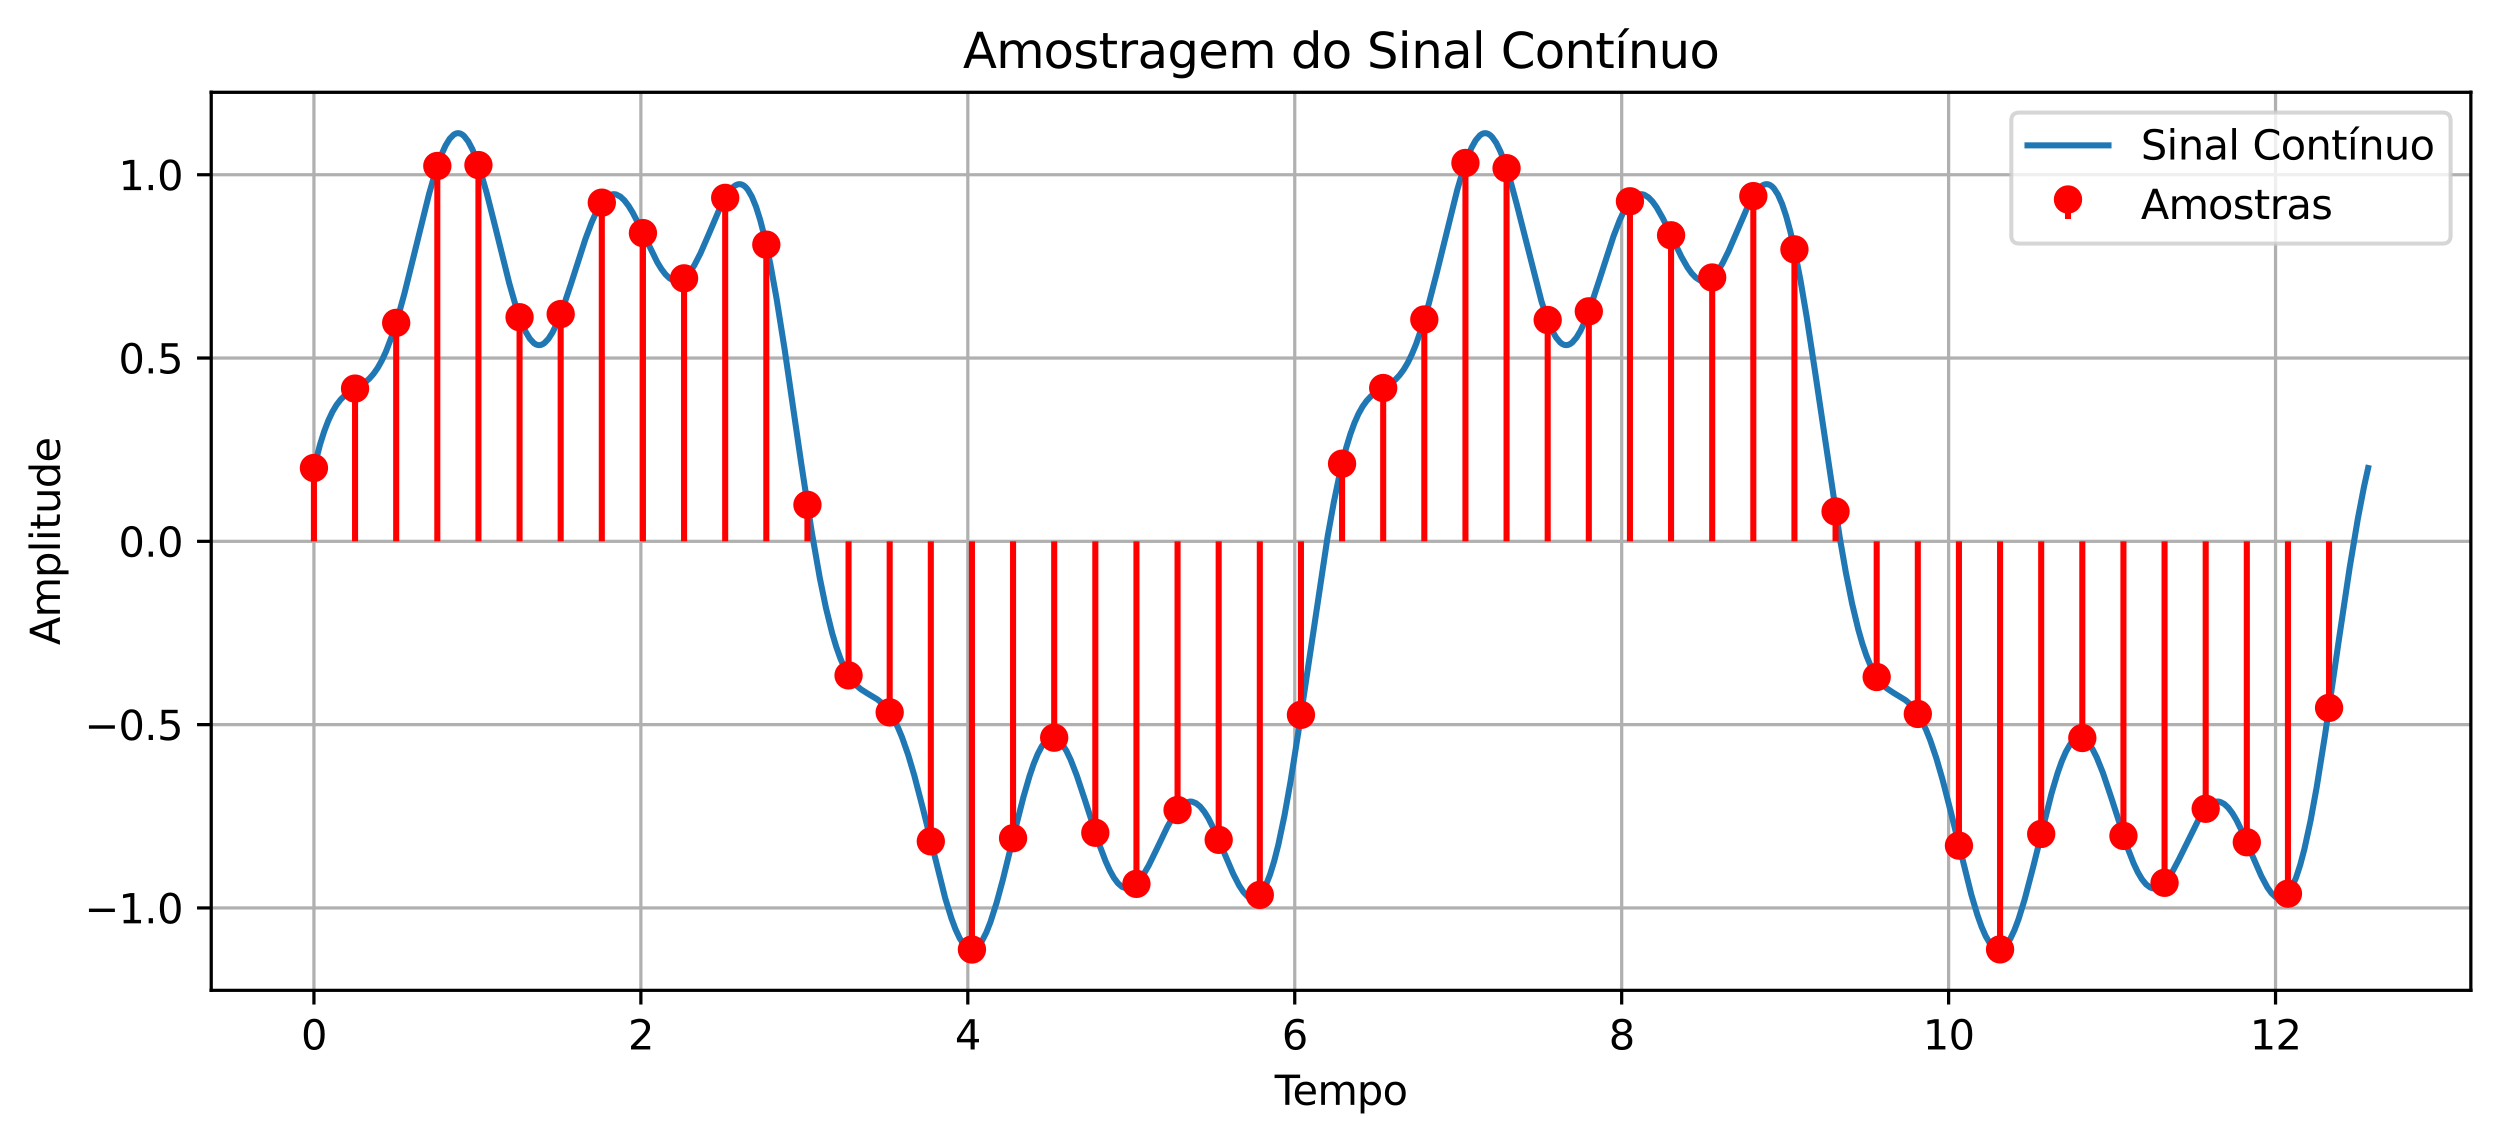 <?xml version="1.0" encoding="utf-8" standalone="no"?>
<!DOCTYPE svg PUBLIC "-//W3C//DTD SVG 1.1//EN"
  "http://www.w3.org/Graphics/SVG/1.1/DTD/svg11.dtd">
<svg xmlns:xlink="http://www.w3.org/1999/xlink" width="617.361pt" height="282.114pt" viewBox="0 0 617.361 282.114" xmlns="http://www.w3.org/2000/svg" version="1.1">
 <defs>
  <style type="text/css">*{stroke-linejoin: round; stroke-linecap: butt}</style>
 </defs>
 <g id="figure_1">
  <g id="patch_1">
   <path d="M 0 282.114 
L 617.361 282.114 
L 617.361 0 
L 0 0 
z
" style="fill: #ffffff"/>
  </g>
  <g id="axes_1">
   <g id="patch_2">
    <path d="M 52.161 244.558 
L 610.161 244.558 
L 610.161 22.798 
L 52.161 22.798 
z
" style="fill: #ffffff"/>
   </g>
   <g id="matplotlib.axis_1">
    <g id="xtick_1">
     <g id="line2d_1">
      <path d="M 77.525 244.558 
L 77.525 22.798 
" clip-path="url(#pba8b8d734f)" style="fill: none; stroke: #b0b0b0; stroke-width: 0.8; stroke-linecap: square"/>
     </g>
     <g id="line2d_2">
      <defs>
       <path id="m2e616e2d0d" d="M 0 0 
L 0 3.5 
" style="stroke: #000000; stroke-width: 0.8"/>
      </defs>
      <g>
       <use xlink:href="#m2e616e2d0d" x="77.525" y="244.558" style="stroke: #000000; stroke-width: 0.8"/>
      </g>
     </g>
     <g id="text_1">
      <!-- 0 -->
      <g transform="translate(74.343 259.157) scale(0.1 -0.1)">
       <defs>
        <path id="DejaVuSans-30" d="M 2034 4250 
Q 1547 4250 1301 3770 
Q 1056 3291 1056 2328 
Q 1056 1369 1301 889 
Q 1547 409 2034 409 
Q 2525 409 2770 889 
Q 3016 1369 3016 2328 
Q 3016 3291 2770 3770 
Q 2525 4250 2034 4250 
z
M 2034 4750 
Q 2819 4750 3233 4129 
Q 3647 3509 3647 2328 
Q 3647 1150 3233 529 
Q 2819 -91 2034 -91 
Q 1250 -91 836 529 
Q 422 1150 422 2328 
Q 422 3509 836 4129 
Q 1250 4750 2034 4750 
z
" transform="scale(0.016)"/>
       </defs>
       <use xlink:href="#DejaVuSans-30"/>
      </g>
     </g>
    </g>
    <g id="xtick_2">
     <g id="line2d_3">
      <path d="M 158.26 244.558 
L 158.26 22.798 
" clip-path="url(#pba8b8d734f)" style="fill: none; stroke: #b0b0b0; stroke-width: 0.8; stroke-linecap: square"/>
     </g>
     <g id="line2d_4">
      <g>
       <use xlink:href="#m2e616e2d0d" x="158.26" y="244.558" style="stroke: #000000; stroke-width: 0.8"/>
      </g>
     </g>
     <g id="text_2">
      <!-- 2 -->
      <g transform="translate(155.078 259.157) scale(0.1 -0.1)">
       <defs>
        <path id="DejaVuSans-32" d="M 1228 531 
L 3431 531 
L 3431 0 
L 469 0 
L 469 531 
Q 828 903 1448 1529 
Q 2069 2156 2228 2338 
Q 2531 2678 2651 2914 
Q 2772 3150 2772 3378 
Q 2772 3750 2511 3984 
Q 2250 4219 1831 4219 
Q 1534 4219 1204 4116 
Q 875 4013 500 3803 
L 500 4441 
Q 881 4594 1212 4672 
Q 1544 4750 1819 4750 
Q 2544 4750 2975 4387 
Q 3406 4025 3406 3419 
Q 3406 3131 3298 2873 
Q 3191 2616 2906 2266 
Q 2828 2175 2409 1742 
Q 1991 1309 1228 531 
z
" transform="scale(0.016)"/>
       </defs>
       <use xlink:href="#DejaVuSans-32"/>
      </g>
     </g>
    </g>
    <g id="xtick_3">
     <g id="line2d_5">
      <path d="M 238.994 244.558 
L 238.994 22.798 
" clip-path="url(#pba8b8d734f)" style="fill: none; stroke: #b0b0b0; stroke-width: 0.8; stroke-linecap: square"/>
     </g>
     <g id="line2d_6">
      <g>
       <use xlink:href="#m2e616e2d0d" x="238.994" y="244.558" style="stroke: #000000; stroke-width: 0.8"/>
      </g>
     </g>
     <g id="text_3">
      <!-- 4 -->
      <g transform="translate(235.813 259.157) scale(0.1 -0.1)">
       <defs>
        <path id="DejaVuSans-34" d="M 2419 4116 
L 825 1625 
L 2419 1625 
L 2419 4116 
z
M 2253 4666 
L 3047 4666 
L 3047 1625 
L 3713 1625 
L 3713 1100 
L 3047 1100 
L 3047 0 
L 2419 0 
L 2419 1100 
L 313 1100 
L 313 1709 
L 2253 4666 
z
" transform="scale(0.016)"/>
       </defs>
       <use xlink:href="#DejaVuSans-34"/>
      </g>
     </g>
    </g>
    <g id="xtick_4">
     <g id="line2d_7">
      <path d="M 319.729 244.558 
L 319.729 22.798 
" clip-path="url(#pba8b8d734f)" style="fill: none; stroke: #b0b0b0; stroke-width: 0.8; stroke-linecap: square"/>
     </g>
     <g id="line2d_8">
      <g>
       <use xlink:href="#m2e616e2d0d" x="319.729" y="244.558" style="stroke: #000000; stroke-width: 0.8"/>
      </g>
     </g>
     <g id="text_4">
      <!-- 6 -->
      <g transform="translate(316.548 259.157) scale(0.1 -0.1)">
       <defs>
        <path id="DejaVuSans-36" d="M 2113 2584 
Q 1688 2584 1439 2293 
Q 1191 2003 1191 1497 
Q 1191 994 1439 701 
Q 1688 409 2113 409 
Q 2538 409 2786 701 
Q 3034 994 3034 1497 
Q 3034 2003 2786 2293 
Q 2538 2584 2113 2584 
z
M 3366 4563 
L 3366 3988 
Q 3128 4100 2886 4159 
Q 2644 4219 2406 4219 
Q 1781 4219 1451 3797 
Q 1122 3375 1075 2522 
Q 1259 2794 1537 2939 
Q 1816 3084 2150 3084 
Q 2853 3084 3261 2657 
Q 3669 2231 3669 1497 
Q 3669 778 3244 343 
Q 2819 -91 2113 -91 
Q 1303 -91 875 529 
Q 447 1150 447 2328 
Q 447 3434 972 4092 
Q 1497 4750 2381 4750 
Q 2619 4750 2861 4703 
Q 3103 4656 3366 4563 
z
" transform="scale(0.016)"/>
       </defs>
       <use xlink:href="#DejaVuSans-36"/>
      </g>
     </g>
    </g>
    <g id="xtick_5">
     <g id="line2d_9">
      <path d="M 400.464 244.558 
L 400.464 22.798 
" clip-path="url(#pba8b8d734f)" style="fill: none; stroke: #b0b0b0; stroke-width: 0.8; stroke-linecap: square"/>
     </g>
     <g id="line2d_10">
      <g>
       <use xlink:href="#m2e616e2d0d" x="400.464" y="244.558" style="stroke: #000000; stroke-width: 0.8"/>
      </g>
     </g>
     <g id="text_5">
      <!-- 8 -->
      <g transform="translate(397.283 259.157) scale(0.1 -0.1)">
       <defs>
        <path id="DejaVuSans-38" d="M 2034 2216 
Q 1584 2216 1326 1975 
Q 1069 1734 1069 1313 
Q 1069 891 1326 650 
Q 1584 409 2034 409 
Q 2484 409 2743 651 
Q 3003 894 3003 1313 
Q 3003 1734 2745 1975 
Q 2488 2216 2034 2216 
z
M 1403 2484 
Q 997 2584 770 2862 
Q 544 3141 544 3541 
Q 544 4100 942 4425 
Q 1341 4750 2034 4750 
Q 2731 4750 3128 4425 
Q 3525 4100 3525 3541 
Q 3525 3141 3298 2862 
Q 3072 2584 2669 2484 
Q 3125 2378 3379 2068 
Q 3634 1759 3634 1313 
Q 3634 634 3220 271 
Q 2806 -91 2034 -91 
Q 1263 -91 848 271 
Q 434 634 434 1313 
Q 434 1759 690 2068 
Q 947 2378 1403 2484 
z
M 1172 3481 
Q 1172 3119 1398 2916 
Q 1625 2713 2034 2713 
Q 2441 2713 2670 2916 
Q 2900 3119 2900 3481 
Q 2900 3844 2670 4047 
Q 2441 4250 2034 4250 
Q 1625 4250 1398 4047 
Q 1172 3844 1172 3481 
z
" transform="scale(0.016)"/>
       </defs>
       <use xlink:href="#DejaVuSans-38"/>
      </g>
     </g>
    </g>
    <g id="xtick_6">
     <g id="line2d_11">
      <path d="M 481.199 244.558 
L 481.199 22.798 
" clip-path="url(#pba8b8d734f)" style="fill: none; stroke: #b0b0b0; stroke-width: 0.8; stroke-linecap: square"/>
     </g>
     <g id="line2d_12">
      <g>
       <use xlink:href="#m2e616e2d0d" x="481.199" y="244.558" style="stroke: #000000; stroke-width: 0.8"/>
      </g>
     </g>
     <g id="text_6">
      <!-- 10 -->
      <g transform="translate(474.837 259.157) scale(0.1 -0.1)">
       <defs>
        <path id="DejaVuSans-31" d="M 794 531 
L 1825 531 
L 1825 4091 
L 703 3866 
L 703 4441 
L 1819 4666 
L 2450 4666 
L 2450 531 
L 3481 531 
L 3481 0 
L 794 0 
L 794 531 
z
" transform="scale(0.016)"/>
       </defs>
       <use xlink:href="#DejaVuSans-31"/>
       <use xlink:href="#DejaVuSans-30" transform="translate(63.623 0)"/>
      </g>
     </g>
    </g>
    <g id="xtick_7">
     <g id="line2d_13">
      <path d="M 561.934 244.558 
L 561.934 22.798 
" clip-path="url(#pba8b8d734f)" style="fill: none; stroke: #b0b0b0; stroke-width: 0.8; stroke-linecap: square"/>
     </g>
     <g id="line2d_14">
      <g>
       <use xlink:href="#m2e616e2d0d" x="561.934" y="244.558" style="stroke: #000000; stroke-width: 0.8"/>
      </g>
     </g>
     <g id="text_7">
      <!-- 12 -->
      <g transform="translate(555.572 259.157) scale(0.1 -0.1)">
       <use xlink:href="#DejaVuSans-31"/>
       <use xlink:href="#DejaVuSans-32" transform="translate(63.623 0)"/>
      </g>
     </g>
    </g>
    <g id="text_8">
     <!-- Tempo -->
     <g transform="translate(314.777 272.835) scale(0.1 -0.1)">
      <defs>
       <path id="DejaVuSans-54" d="M -19 4666 
L 3928 4666 
L 3928 4134 
L 2272 4134 
L 2272 0 
L 1638 0 
L 1638 4134 
L -19 4134 
L -19 4666 
z
" transform="scale(0.016)"/>
       <path id="DejaVuSans-65" d="M 3597 1894 
L 3597 1613 
L 953 1613 
Q 991 1019 1311 708 
Q 1631 397 2203 397 
Q 2534 397 2845 478 
Q 3156 559 3463 722 
L 3463 178 
Q 3153 47 2828 -22 
Q 2503 -91 2169 -91 
Q 1331 -91 842 396 
Q 353 884 353 1716 
Q 353 2575 817 3079 
Q 1281 3584 2069 3584 
Q 2775 3584 3186 3129 
Q 3597 2675 3597 1894 
z
M 3022 2063 
Q 3016 2534 2758 2815 
Q 2500 3097 2075 3097 
Q 1594 3097 1305 2825 
Q 1016 2553 972 2059 
L 3022 2063 
z
" transform="scale(0.016)"/>
       <path id="DejaVuSans-6d" d="M 3328 2828 
Q 3544 3216 3844 3400 
Q 4144 3584 4550 3584 
Q 5097 3584 5394 3201 
Q 5691 2819 5691 2113 
L 5691 0 
L 5113 0 
L 5113 2094 
Q 5113 2597 4934 2840 
Q 4756 3084 4391 3084 
Q 3944 3084 3684 2787 
Q 3425 2491 3425 1978 
L 3425 0 
L 2847 0 
L 2847 2094 
Q 2847 2600 2669 2842 
Q 2491 3084 2119 3084 
Q 1678 3084 1418 2786 
Q 1159 2488 1159 1978 
L 1159 0 
L 581 0 
L 581 3500 
L 1159 3500 
L 1159 2956 
Q 1356 3278 1631 3431 
Q 1906 3584 2284 3584 
Q 2666 3584 2933 3390 
Q 3200 3197 3328 2828 
z
" transform="scale(0.016)"/>
       <path id="DejaVuSans-70" d="M 1159 525 
L 1159 -1331 
L 581 -1331 
L 581 3500 
L 1159 3500 
L 1159 2969 
Q 1341 3281 1617 3432 
Q 1894 3584 2278 3584 
Q 2916 3584 3314 3078 
Q 3713 2572 3713 1747 
Q 3713 922 3314 415 
Q 2916 -91 2278 -91 
Q 1894 -91 1617 61 
Q 1341 213 1159 525 
z
M 3116 1747 
Q 3116 2381 2855 2742 
Q 2594 3103 2138 3103 
Q 1681 3103 1420 2742 
Q 1159 2381 1159 1747 
Q 1159 1113 1420 752 
Q 1681 391 2138 391 
Q 2594 391 2855 752 
Q 3116 1113 3116 1747 
z
" transform="scale(0.016)"/>
       <path id="DejaVuSans-6f" d="M 1959 3097 
Q 1497 3097 1228 2736 
Q 959 2375 959 1747 
Q 959 1119 1226 758 
Q 1494 397 1959 397 
Q 2419 397 2687 759 
Q 2956 1122 2956 1747 
Q 2956 2369 2687 2733 
Q 2419 3097 1959 3097 
z
M 1959 3584 
Q 2709 3584 3137 3096 
Q 3566 2609 3566 1747 
Q 3566 888 3137 398 
Q 2709 -91 1959 -91 
Q 1206 -91 779 398 
Q 353 888 353 1747 
Q 353 2609 779 3096 
Q 1206 3584 1959 3584 
z
" transform="scale(0.016)"/>
      </defs>
      <use xlink:href="#DejaVuSans-54"/>
      <use xlink:href="#DejaVuSans-65" transform="translate(44.084 0)"/>
      <use xlink:href="#DejaVuSans-6d" transform="translate(105.607 0)"/>
      <use xlink:href="#DejaVuSans-70" transform="translate(203.02 0)"/>
      <use xlink:href="#DejaVuSans-6f" transform="translate(266.496 0)"/>
     </g>
    </g>
   </g>
   <g id="matplotlib.axis_2">
    <g id="ytick_1">
     <g id="line2d_15">
      <path d="M 52.161 224.206 
L 610.161 224.206 
" clip-path="url(#pba8b8d734f)" style="fill: none; stroke: #b0b0b0; stroke-width: 0.8; stroke-linecap: square"/>
     </g>
     <g id="line2d_16">
      <defs>
       <path id="m3b7d7ee73f" d="M 0 0 
L -3.5 0 
" style="stroke: #000000; stroke-width: 0.8"/>
      </defs>
      <g>
       <use xlink:href="#m3b7d7ee73f" x="52.161" y="224.206" style="stroke: #000000; stroke-width: 0.8"/>
      </g>
     </g>
     <g id="text_9">
      <!-- −1.0 -->
      <g transform="translate(20.878 228.006) scale(0.1 -0.1)">
       <defs>
        <path id="DejaVuSans-2212" d="M 678 2272 
L 4684 2272 
L 4684 1741 
L 678 1741 
L 678 2272 
z
" transform="scale(0.016)"/>
        <path id="DejaVuSans-2e" d="M 684 794 
L 1344 794 
L 1344 0 
L 684 0 
L 684 794 
z
" transform="scale(0.016)"/>
       </defs>
       <use xlink:href="#DejaVuSans-2212"/>
       <use xlink:href="#DejaVuSans-31" transform="translate(83.789 0)"/>
       <use xlink:href="#DejaVuSans-2e" transform="translate(147.412 0)"/>
       <use xlink:href="#DejaVuSans-30" transform="translate(179.199 0)"/>
      </g>
     </g>
    </g>
    <g id="ytick_2">
     <g id="line2d_17">
      <path d="M 52.161 178.943 
L 610.161 178.943 
" clip-path="url(#pba8b8d734f)" style="fill: none; stroke: #b0b0b0; stroke-width: 0.8; stroke-linecap: square"/>
     </g>
     <g id="line2d_18">
      <g>
       <use xlink:href="#m3b7d7ee73f" x="52.161" y="178.943" style="stroke: #000000; stroke-width: 0.8"/>
      </g>
     </g>
     <g id="text_10">
      <!-- −0.5 -->
      <g transform="translate(20.878 182.742) scale(0.1 -0.1)">
       <defs>
        <path id="DejaVuSans-35" d="M 691 4666 
L 3169 4666 
L 3169 4134 
L 1269 4134 
L 1269 2991 
Q 1406 3038 1543 3061 
Q 1681 3084 1819 3084 
Q 2600 3084 3056 2656 
Q 3513 2228 3513 1497 
Q 3513 744 3044 326 
Q 2575 -91 1722 -91 
Q 1428 -91 1123 -41 
Q 819 9 494 109 
L 494 744 
Q 775 591 1075 516 
Q 1375 441 1709 441 
Q 2250 441 2565 725 
Q 2881 1009 2881 1497 
Q 2881 1984 2565 2268 
Q 2250 2553 1709 2553 
Q 1456 2553 1204 2497 
Q 953 2441 691 2322 
L 691 4666 
z
" transform="scale(0.016)"/>
       </defs>
       <use xlink:href="#DejaVuSans-2212"/>
       <use xlink:href="#DejaVuSans-30" transform="translate(83.789 0)"/>
       <use xlink:href="#DejaVuSans-2e" transform="translate(147.412 0)"/>
       <use xlink:href="#DejaVuSans-35" transform="translate(179.199 0)"/>
      </g>
     </g>
    </g>
    <g id="ytick_3">
     <g id="line2d_19">
      <path d="M 52.161 133.679 
L 610.161 133.679 
" clip-path="url(#pba8b8d734f)" style="fill: none; stroke: #b0b0b0; stroke-width: 0.8; stroke-linecap: square"/>
     </g>
     <g id="line2d_20">
      <g>
       <use xlink:href="#m3b7d7ee73f" x="52.161" y="133.679" style="stroke: #000000; stroke-width: 0.8"/>
      </g>
     </g>
     <g id="text_11">
      <!-- 0.0 -->
      <g transform="translate(29.258 137.478) scale(0.1 -0.1)">
       <use xlink:href="#DejaVuSans-30"/>
       <use xlink:href="#DejaVuSans-2e" transform="translate(63.623 0)"/>
       <use xlink:href="#DejaVuSans-30" transform="translate(95.41 0)"/>
      </g>
     </g>
    </g>
    <g id="ytick_4">
     <g id="line2d_21">
      <path d="M 52.161 88.415 
L 610.161 88.415 
" clip-path="url(#pba8b8d734f)" style="fill: none; stroke: #b0b0b0; stroke-width: 0.8; stroke-linecap: square"/>
     </g>
     <g id="line2d_22">
      <g>
       <use xlink:href="#m3b7d7ee73f" x="52.161" y="88.415" style="stroke: #000000; stroke-width: 0.8"/>
      </g>
     </g>
     <g id="text_12">
      <!-- 0.5 -->
      <g transform="translate(29.258 92.214) scale(0.1 -0.1)">
       <use xlink:href="#DejaVuSans-30"/>
       <use xlink:href="#DejaVuSans-2e" transform="translate(63.623 0)"/>
       <use xlink:href="#DejaVuSans-35" transform="translate(95.41 0)"/>
      </g>
     </g>
    </g>
    <g id="ytick_5">
     <g id="line2d_23">
      <path d="M 52.161 43.151 
L 610.161 43.151 
" clip-path="url(#pba8b8d734f)" style="fill: none; stroke: #b0b0b0; stroke-width: 0.8; stroke-linecap: square"/>
     </g>
     <g id="line2d_24">
      <g>
       <use xlink:href="#m3b7d7ee73f" x="52.161" y="43.151" style="stroke: #000000; stroke-width: 0.8"/>
      </g>
     </g>
     <g id="text_13">
      <!-- 1.0 -->
      <g transform="translate(29.258 46.95) scale(0.1 -0.1)">
       <use xlink:href="#DejaVuSans-31"/>
       <use xlink:href="#DejaVuSans-2e" transform="translate(63.623 0)"/>
       <use xlink:href="#DejaVuSans-30" transform="translate(95.41 0)"/>
      </g>
     </g>
    </g>
    <g id="text_14">
     <!-- Amplitude -->
     <g transform="translate(14.798 159.301) rotate(-90) scale(0.1 -0.1)">
      <defs>
       <path id="DejaVuSans-41" d="M 2188 4044 
L 1331 1722 
L 3047 1722 
L 2188 4044 
z
M 1831 4666 
L 2547 4666 
L 4325 0 
L 3669 0 
L 3244 1197 
L 1141 1197 
L 716 0 
L 50 0 
L 1831 4666 
z
" transform="scale(0.016)"/>
       <path id="DejaVuSans-6c" d="M 603 4863 
L 1178 4863 
L 1178 0 
L 603 0 
L 603 4863 
z
" transform="scale(0.016)"/>
       <path id="DejaVuSans-69" d="M 603 3500 
L 1178 3500 
L 1178 0 
L 603 0 
L 603 3500 
z
M 603 4863 
L 1178 4863 
L 1178 4134 
L 603 4134 
L 603 4863 
z
" transform="scale(0.016)"/>
       <path id="DejaVuSans-74" d="M 1172 4494 
L 1172 3500 
L 2356 3500 
L 2356 3053 
L 1172 3053 
L 1172 1153 
Q 1172 725 1289 603 
Q 1406 481 1766 481 
L 2356 481 
L 2356 0 
L 1766 0 
Q 1100 0 847 248 
Q 594 497 594 1153 
L 594 3053 
L 172 3053 
L 172 3500 
L 594 3500 
L 594 4494 
L 1172 4494 
z
" transform="scale(0.016)"/>
       <path id="DejaVuSans-75" d="M 544 1381 
L 544 3500 
L 1119 3500 
L 1119 1403 
Q 1119 906 1312 657 
Q 1506 409 1894 409 
Q 2359 409 2629 706 
Q 2900 1003 2900 1516 
L 2900 3500 
L 3475 3500 
L 3475 0 
L 2900 0 
L 2900 538 
Q 2691 219 2414 64 
Q 2138 -91 1772 -91 
Q 1169 -91 856 284 
Q 544 659 544 1381 
z
M 1991 3584 
L 1991 3584 
z
" transform="scale(0.016)"/>
       <path id="DejaVuSans-64" d="M 2906 2969 
L 2906 4863 
L 3481 4863 
L 3481 0 
L 2906 0 
L 2906 525 
Q 2725 213 2448 61 
Q 2172 -91 1784 -91 
Q 1150 -91 751 415 
Q 353 922 353 1747 
Q 353 2572 751 3078 
Q 1150 3584 1784 3584 
Q 2172 3584 2448 3432 
Q 2725 3281 2906 2969 
z
M 947 1747 
Q 947 1113 1208 752 
Q 1469 391 1925 391 
Q 2381 391 2643 752 
Q 2906 1113 2906 1747 
Q 2906 2381 2643 2742 
Q 2381 3103 1925 3103 
Q 1469 3103 1208 2742 
Q 947 2381 947 1747 
z
" transform="scale(0.016)"/>
      </defs>
      <use xlink:href="#DejaVuSans-41"/>
      <use xlink:href="#DejaVuSans-6d" transform="translate(68.408 0)"/>
      <use xlink:href="#DejaVuSans-70" transform="translate(165.82 0)"/>
      <use xlink:href="#DejaVuSans-6c" transform="translate(229.297 0)"/>
      <use xlink:href="#DejaVuSans-69" transform="translate(257.08 0)"/>
      <use xlink:href="#DejaVuSans-74" transform="translate(284.863 0)"/>
      <use xlink:href="#DejaVuSans-75" transform="translate(324.072 0)"/>
      <use xlink:href="#DejaVuSans-64" transform="translate(387.451 0)"/>
      <use xlink:href="#DejaVuSans-65" transform="translate(450.928 0)"/>
     </g>
    </g>
   </g>
   <g id="line2d_25">
    <path d="M 77.525 115.573 
L 79.048 109.718 
L 80.063 106.516 
L 81.079 103.853 
L 82.095 101.693 
L 83.11 99.984 
L 84.126 98.662 
L 85.141 97.654 
L 86.665 96.551 
L 90.219 94.365 
L 91.235 93.466 
L 92.25 92.313 
L 93.266 90.852 
L 94.281 89.042 
L 95.297 86.857 
L 96.82 82.86 
L 98.344 78.036 
L 99.867 72.503 
L 102.406 62.248 
L 105.96 47.869 
L 107.484 42.562 
L 109.007 38.201 
L 110.023 35.944 
L 111.038 34.278 
L 112.054 33.246 
L 112.561 32.978 
L 113.069 32.878 
L 113.577 32.947 
L 114.085 33.184 
L 114.593 33.589 
L 115.608 34.889 
L 116.624 36.814 
L 117.639 39.315 
L 118.655 42.327 
L 120.178 47.626 
L 122.209 55.655 
L 125.764 69.975 
L 127.287 75.294 
L 128.81 79.673 
L 129.826 81.95 
L 130.842 83.652 
L 131.857 84.746 
L 132.365 85.058 
L 132.873 85.214 
L 133.38 85.214 
L 133.888 85.06 
L 134.396 84.754 
L 135.412 83.707 
L 136.427 82.116 
L 137.443 80.042 
L 138.966 76.186 
L 140.997 70.11 
L 144.552 59.069 
L 146.075 54.997 
L 147.091 52.705 
L 148.106 50.821 
L 149.122 49.391 
L 150.137 48.443 
L 151.153 47.992 
L 151.661 47.952 
L 152.168 48.032 
L 153.184 48.545 
L 154.199 49.494 
L 155.215 50.829 
L 156.231 52.488 
L 157.754 55.423 
L 162.324 64.787 
L 163.339 66.441 
L 164.355 67.779 
L 165.371 68.746 
L 166.386 69.298 
L 167.402 69.411 
L 168.417 69.073 
L 169.433 68.291 
L 170.448 67.087 
L 171.464 65.501 
L 172.987 62.531 
L 175.018 57.858 
L 177.557 51.899 
L 179.081 48.863 
L 180.096 47.274 
L 181.112 46.139 
L 181.62 45.769 
L 182.127 45.543 
L 182.635 45.469 
L 183.143 45.554 
L 183.651 45.807 
L 184.158 46.232 
L 184.666 46.833 
L 185.682 48.58 
L 186.697 51.061 
L 187.713 54.275 
L 188.729 58.199 
L 190.252 65.327 
L 191.775 73.763 
L 193.806 86.569 
L 197.869 114.498 
L 200.407 131.088 
L 202.439 142.707 
L 203.962 150.122 
L 205.485 156.295 
L 206.501 159.706 
L 207.516 162.567 
L 208.532 164.911 
L 209.548 166.782 
L 210.563 168.241 
L 211.579 169.357 
L 212.594 170.21 
L 214.118 171.182 
L 216.656 172.708 
L 217.672 173.528 
L 218.688 174.579 
L 219.703 175.919 
L 220.719 177.594 
L 221.734 179.636 
L 222.75 182.061 
L 224.273 186.412 
L 225.796 191.55 
L 227.828 199.358 
L 233.413 221.797 
L 234.937 226.743 
L 235.952 229.469 
L 236.968 231.655 
L 237.983 233.244 
L 238.999 234.194 
L 239.507 234.42 
L 240.014 234.478 
L 240.522 234.367 
L 241.03 234.088 
L 241.538 233.642 
L 242.553 232.261 
L 243.569 230.261 
L 244.584 227.692 
L 246.108 222.924 
L 247.631 217.31 
L 250.678 204.898 
L 252.709 196.91 
L 254.232 191.659 
L 255.248 188.677 
L 256.263 186.197 
L 257.279 184.274 
L 258.294 182.949 
L 258.802 182.519 
L 259.31 182.245 
L 259.818 182.129 
L 260.326 182.168 
L 260.833 182.36 
L 261.341 182.703 
L 262.357 183.821 
L 263.372 185.476 
L 264.388 187.605 
L 265.911 191.526 
L 267.942 197.648 
L 271.497 208.652 
L 273.02 212.667 
L 274.036 214.911 
L 275.051 216.741 
L 276.067 218.112 
L 277.082 218.998 
L 278.098 219.387 
L 278.606 219.397 
L 279.113 219.286 
L 280.129 218.717 
L 281.145 217.717 
L 282.16 216.338 
L 283.683 213.7 
L 285.715 209.529 
L 288.253 204.224 
L 289.777 201.503 
L 290.792 200.039 
L 291.808 198.928 
L 292.824 198.216 
L 293.839 197.936 
L 294.347 197.964 
L 295.362 198.358 
L 296.378 199.195 
L 297.394 200.449 
L 298.409 202.079 
L 299.932 205.1 
L 301.964 209.805 
L 304.502 215.735 
L 306.026 218.715 
L 307.041 220.252 
L 308.057 221.324 
L 308.565 221.659 
L 309.072 221.848 
L 309.58 221.883 
L 310.088 221.756 
L 310.596 221.461 
L 311.104 220.992 
L 311.611 220.346 
L 312.627 218.508 
L 313.643 215.934 
L 314.658 212.631 
L 315.674 208.62 
L 317.197 201.374 
L 318.72 192.841 
L 320.751 179.944 
L 327.86 132.447 
L 329.384 123.987 
L 330.907 116.673 
L 332.43 110.605 
L 333.446 107.265 
L 334.462 104.47 
L 335.477 102.188 
L 336.493 100.372 
L 337.508 98.96 
L 338.524 97.881 
L 339.539 97.055 
L 341.063 96.104 
L 343.602 94.558 
L 344.617 93.712 
L 345.633 92.628 
L 346.648 91.249 
L 347.664 89.529 
L 348.679 87.439 
L 349.695 84.966 
L 351.218 80.546 
L 352.742 75.348 
L 354.773 67.485 
L 359.851 46.93 
L 361.374 41.762 
L 362.389 38.851 
L 363.405 36.455 
L 364.421 34.636 
L 365.436 33.443 
L 365.944 33.091 
L 366.452 32.907 
L 366.959 32.891 
L 367.467 33.045 
L 367.975 33.366 
L 368.483 33.853 
L 369.498 35.313 
L 370.514 37.388 
L 371.529 40.023 
L 373.053 44.874 
L 374.576 50.544 
L 380.67 74.466 
L 382.193 79.019 
L 383.208 81.433 
L 384.224 83.283 
L 385.24 84.531 
L 385.747 84.922 
L 386.255 85.156 
L 386.763 85.234 
L 387.271 85.156 
L 387.778 84.926 
L 388.286 84.546 
L 389.302 83.358 
L 390.317 81.64 
L 391.333 79.456 
L 392.856 75.473 
L 394.887 69.309 
L 398.442 58.346 
L 399.965 54.389 
L 400.981 52.194 
L 401.996 50.42 
L 403.012 49.108 
L 404.027 48.284 
L 404.535 48.058 
L 405.043 47.956 
L 405.551 47.977 
L 406.059 48.117 
L 407.074 48.743 
L 408.09 49.793 
L 409.105 51.216 
L 410.629 53.901 
L 412.66 58.101 
L 415.199 63.38 
L 416.722 66.055 
L 417.738 67.478 
L 418.753 68.541 
L 419.769 69.201 
L 420.784 69.425 
L 421.292 69.369 
L 422.308 68.919 
L 423.323 68.028 
L 424.339 66.724 
L 425.354 65.051 
L 426.878 61.981 
L 428.909 57.247 
L 431.448 51.35 
L 432.971 48.428 
L 433.986 46.944 
L 435.002 45.937 
L 435.51 45.637 
L 436.018 45.486 
L 436.525 45.491 
L 437.033 45.66 
L 437.541 45.997 
L 438.049 46.51 
L 439.064 48.074 
L 440.08 50.372 
L 441.095 53.404 
L 442.111 57.153 
L 443.127 61.585 
L 444.65 69.397 
L 446.173 78.389 
L 448.204 91.69 
L 454.298 132.636 
L 455.821 141.357 
L 457.344 148.971 
L 458.868 155.355 
L 459.883 158.905 
L 460.899 161.902 
L 461.914 164.371 
L 462.93 166.355 
L 463.946 167.911 
L 464.961 169.106 
L 465.977 170.017 
L 467.5 171.035 
L 470.547 172.895 
L 471.562 173.767 
L 472.578 174.885 
L 473.593 176.305 
L 474.609 178.069 
L 475.624 180.206 
L 476.64 182.728 
L 478.163 187.217 
L 479.687 192.474 
L 481.718 200.389 
L 486.796 220.889 
L 488.319 225.985 
L 489.335 228.836 
L 490.35 231.163 
L 491.366 232.905 
L 492.381 234.018 
L 492.889 234.328 
L 493.397 234.47 
L 493.905 234.444 
L 494.412 234.248 
L 494.92 233.885 
L 495.428 233.357 
L 496.443 231.818 
L 497.459 229.67 
L 498.475 226.969 
L 499.998 222.038 
L 502.029 214.288 
L 506.599 195.98 
L 508.122 190.87 
L 509.138 188.008 
L 510.154 185.662 
L 511.169 183.886 
L 512.185 182.715 
L 512.692 182.363 
L 513.2 182.167 
L 513.708 182.129 
L 514.216 182.245 
L 514.724 182.513 
L 515.739 183.489 
L 516.755 185.015 
L 517.77 187.032 
L 519.294 190.822 
L 521.325 196.849 
L 525.387 209.367 
L 526.91 213.264 
L 527.926 215.41 
L 528.941 217.128 
L 529.957 218.38 
L 530.973 219.142 
L 531.48 219.336 
L 531.988 219.407 
L 532.496 219.357 
L 533.511 218.901 
L 534.527 218.005 
L 535.543 216.715 
L 536.558 215.092 
L 538.081 212.194 
L 543.159 201.917 
L 544.175 200.374 
L 545.19 199.17 
L 546.206 198.354 
L 547.222 197.964 
L 547.729 197.936 
L 548.237 198.02 
L 549.253 198.527 
L 550.268 199.471 
L 551.284 200.823 
L 552.299 202.539 
L 553.823 205.656 
L 556.362 211.638 
L 558.393 216.276 
L 559.916 219.138 
L 560.932 220.567 
L 561.947 221.509 
L 562.455 221.772 
L 562.963 221.885 
L 563.471 221.84 
L 563.978 221.63 
L 564.486 221.249 
L 564.994 220.692 
L 566.009 219.036 
L 567.025 216.647 
L 568.041 213.524 
L 569.056 209.687 
L 570.579 202.678 
L 572.103 194.341 
L 574.134 181.629 
L 577.688 157.224 
L 580.227 140.241 
L 582.258 128.084 
L 583.782 120.178 
L 584.797 115.573 
L 584.797 115.573 
" clip-path="url(#pba8b8d734f)" style="fill: none; stroke: #1f77b4; stroke-width: 1.5; stroke-linecap: square"/>
   </g>
   <g id="LineCollection_1">
    <path d="M 77.525 133.679 
L 77.525 115.573 
" clip-path="url(#pba8b8d734f)" style="fill: none; stroke: #ff0000; stroke-width: 1.5"/>
    <path d="M 87.68 133.679 
L 87.68 95.961 
" clip-path="url(#pba8b8d734f)" style="fill: none; stroke: #ff0000; stroke-width: 1.5"/>
    <path d="M 97.836 133.679 
L 97.836 79.73 
" clip-path="url(#pba8b8d734f)" style="fill: none; stroke: #ff0000; stroke-width: 1.5"/>
    <path d="M 107.991 133.679 
L 107.991 40.99 
" clip-path="url(#pba8b8d734f)" style="fill: none; stroke: #ff0000; stroke-width: 1.5"/>
    <path d="M 118.147 133.679 
L 118.147 40.762 
" clip-path="url(#pba8b8d734f)" style="fill: none; stroke: #ff0000; stroke-width: 1.5"/>
    <path d="M 128.303 133.679 
L 128.303 78.334 
" clip-path="url(#pba8b8d734f)" style="fill: none; stroke: #ff0000; stroke-width: 1.5"/>
    <path d="M 138.458 133.679 
L 138.458 77.557 
" clip-path="url(#pba8b8d734f)" style="fill: none; stroke: #ff0000; stroke-width: 1.5"/>
    <path d="M 148.614 133.679 
L 148.614 50.047 
" clip-path="url(#pba8b8d734f)" style="fill: none; stroke: #ff0000; stroke-width: 1.5"/>
    <path d="M 158.769 133.679 
L 158.769 57.558 
" clip-path="url(#pba8b8d734f)" style="fill: none; stroke: #ff0000; stroke-width: 1.5"/>
    <path d="M 168.925 133.679 
L 168.925 68.736 
" clip-path="url(#pba8b8d734f)" style="fill: none; stroke: #ff0000; stroke-width: 1.5"/>
    <path d="M 179.081 133.679 
L 179.081 48.863 
" clip-path="url(#pba8b8d734f)" style="fill: none; stroke: #ff0000; stroke-width: 1.5"/>
    <path d="M 189.236 133.679 
L 189.236 60.416 
" clip-path="url(#pba8b8d734f)" style="fill: none; stroke: #ff0000; stroke-width: 1.5"/>
    <path d="M 199.392 133.679 
L 199.392 124.668 
" clip-path="url(#pba8b8d734f)" style="fill: none; stroke: #ff0000; stroke-width: 1.5"/>
    <path d="M 209.548 133.679 
L 209.548 166.782 
" clip-path="url(#pba8b8d734f)" style="fill: none; stroke: #ff0000; stroke-width: 1.5"/>
    <path d="M 219.703 133.679 
L 219.703 175.919 
" clip-path="url(#pba8b8d734f)" style="fill: none; stroke: #ff0000; stroke-width: 1.5"/>
    <path d="M 229.859 133.679 
L 229.859 207.76 
" clip-path="url(#pba8b8d734f)" style="fill: none; stroke: #ff0000; stroke-width: 1.5"/>
    <path d="M 240.014 133.679 
L 240.014 234.478 
" clip-path="url(#pba8b8d734f)" style="fill: none; stroke: #ff0000; stroke-width: 1.5"/>
    <path d="M 250.17 133.679 
L 250.17 206.987 
" clip-path="url(#pba8b8d734f)" style="fill: none; stroke: #ff0000; stroke-width: 1.5"/>
    <path d="M 260.326 133.679 
L 260.326 182.168 
" clip-path="url(#pba8b8d734f)" style="fill: none; stroke: #ff0000; stroke-width: 1.5"/>
    <path d="M 270.481 133.679 
L 270.481 205.651 
" clip-path="url(#pba8b8d734f)" style="fill: none; stroke: #ff0000; stroke-width: 1.5"/>
    <path d="M 280.637 133.679 
L 280.637 218.268 
" clip-path="url(#pba8b8d734f)" style="fill: none; stroke: #ff0000; stroke-width: 1.5"/>
    <path d="M 290.792 133.679 
L 290.792 200.039 
" clip-path="url(#pba8b8d734f)" style="fill: none; stroke: #ff0000; stroke-width: 1.5"/>
    <path d="M 300.948 133.679 
L 300.948 207.391 
" clip-path="url(#pba8b8d734f)" style="fill: none; stroke: #ff0000; stroke-width: 1.5"/>
    <path d="M 311.104 133.679 
L 311.104 220.992 
" clip-path="url(#pba8b8d734f)" style="fill: none; stroke: #ff0000; stroke-width: 1.5"/>
    <path d="M 321.259 133.679 
L 321.259 176.53 
" clip-path="url(#pba8b8d734f)" style="fill: none; stroke: #ff0000; stroke-width: 1.5"/>
    <path d="M 331.415 133.679 
L 331.415 114.509 
" clip-path="url(#pba8b8d734f)" style="fill: none; stroke: #ff0000; stroke-width: 1.5"/>
    <path d="M 341.57 133.679 
L 341.57 95.82 
" clip-path="url(#pba8b8d734f)" style="fill: none; stroke: #ff0000; stroke-width: 1.5"/>
    <path d="M 351.726 133.679 
L 351.726 78.893 
" clip-path="url(#pba8b8d734f)" style="fill: none; stroke: #ff0000; stroke-width: 1.5"/>
    <path d="M 361.882 133.679 
L 361.882 40.247 
" clip-path="url(#pba8b8d734f)" style="fill: none; stroke: #ff0000; stroke-width: 1.5"/>
    <path d="M 372.037 133.679 
L 372.037 41.53 
" clip-path="url(#pba8b8d734f)" style="fill: none; stroke: #ff0000; stroke-width: 1.5"/>
    <path d="M 382.193 133.679 
L 382.193 79.019 
" clip-path="url(#pba8b8d734f)" style="fill: none; stroke: #ff0000; stroke-width: 1.5"/>
    <path d="M 392.348 133.679 
L 392.348 76.881 
" clip-path="url(#pba8b8d734f)" style="fill: none; stroke: #ff0000; stroke-width: 1.5"/>
    <path d="M 402.504 133.679 
L 402.504 49.704 
" clip-path="url(#pba8b8d734f)" style="fill: none; stroke: #ff0000; stroke-width: 1.5"/>
    <path d="M 412.66 133.679 
L 412.66 58.101 
" clip-path="url(#pba8b8d734f)" style="fill: none; stroke: #ff0000; stroke-width: 1.5"/>
    <path d="M 422.815 133.679 
L 422.815 68.527 
" clip-path="url(#pba8b8d734f)" style="fill: none; stroke: #ff0000; stroke-width: 1.5"/>
    <path d="M 432.971 133.679 
L 432.971 48.428 
" clip-path="url(#pba8b8d734f)" style="fill: none; stroke: #ff0000; stroke-width: 1.5"/>
    <path d="M 443.127 133.679 
L 443.127 61.585 
" clip-path="url(#pba8b8d734f)" style="fill: none; stroke: #ff0000; stroke-width: 1.5"/>
    <path d="M 453.282 133.679 
L 453.282 126.305 
" clip-path="url(#pba8b8d734f)" style="fill: none; stroke: #ff0000; stroke-width: 1.5"/>
    <path d="M 463.438 133.679 
L 463.438 167.183 
" clip-path="url(#pba8b8d734f)" style="fill: none; stroke: #ff0000; stroke-width: 1.5"/>
    <path d="M 473.593 133.679 
L 473.593 176.305 
" clip-path="url(#pba8b8d734f)" style="fill: none; stroke: #ff0000; stroke-width: 1.5"/>
    <path d="M 483.749 133.679 
L 483.749 208.819 
" clip-path="url(#pba8b8d734f)" style="fill: none; stroke: #ff0000; stroke-width: 1.5"/>
    <path d="M 493.905 133.679 
L 493.905 234.444 
" clip-path="url(#pba8b8d734f)" style="fill: none; stroke: #ff0000; stroke-width: 1.5"/>
    <path d="M 504.06 133.679 
L 504.06 205.94 
" clip-path="url(#pba8b8d734f)" style="fill: none; stroke: #ff0000; stroke-width: 1.5"/>
    <path d="M 514.216 133.679 
L 514.216 182.245 
" clip-path="url(#pba8b8d734f)" style="fill: none; stroke: #ff0000; stroke-width: 1.5"/>
    <path d="M 524.371 133.679 
L 524.371 206.42 
" clip-path="url(#pba8b8d734f)" style="fill: none; stroke: #ff0000; stroke-width: 1.5"/>
    <path d="M 534.527 133.679 
L 534.527 218.005 
" clip-path="url(#pba8b8d734f)" style="fill: none; stroke: #ff0000; stroke-width: 1.5"/>
    <path d="M 544.683 133.679 
L 544.683 199.726 
" clip-path="url(#pba8b8d734f)" style="fill: none; stroke: #ff0000; stroke-width: 1.5"/>
    <path d="M 554.838 133.679 
L 554.838 207.987 
" clip-path="url(#pba8b8d734f)" style="fill: none; stroke: #ff0000; stroke-width: 1.5"/>
    <path d="M 564.994 133.679 
L 564.994 220.692 
" clip-path="url(#pba8b8d734f)" style="fill: none; stroke: #ff0000; stroke-width: 1.5"/>
    <path d="M 575.149 133.679 
L 575.149 174.803 
" clip-path="url(#pba8b8d734f)" style="fill: none; stroke: #ff0000; stroke-width: 1.5"/>
   </g>
   <g id="line2d_26">
    <defs>
     <path id="m8674d3f849" d="M 0 3 
C 0.796 3 1.559 2.684 2.121 2.121 
C 2.684 1.559 3 0.796 3 0 
C 3 -0.796 2.684 -1.559 2.121 -2.121 
C 1.559 -2.684 0.796 -3 0 -3 
C -0.796 -3 -1.559 -2.684 -2.121 -2.121 
C -2.684 -1.559 -3 -0.796 -3 0 
C -3 0.796 -2.684 1.559 -2.121 2.121 
C -1.559 2.684 -0.796 3 0 3 
z
" style="stroke: #ff0000"/>
    </defs>
    <g clip-path="url(#pba8b8d734f)">
     <use xlink:href="#m8674d3f849" x="77.525" y="115.573" style="fill: #ff0000; stroke: #ff0000"/>
     <use xlink:href="#m8674d3f849" x="87.68" y="95.961" style="fill: #ff0000; stroke: #ff0000"/>
     <use xlink:href="#m8674d3f849" x="97.836" y="79.73" style="fill: #ff0000; stroke: #ff0000"/>
     <use xlink:href="#m8674d3f849" x="107.991" y="40.99" style="fill: #ff0000; stroke: #ff0000"/>
     <use xlink:href="#m8674d3f849" x="118.147" y="40.762" style="fill: #ff0000; stroke: #ff0000"/>
     <use xlink:href="#m8674d3f849" x="128.303" y="78.334" style="fill: #ff0000; stroke: #ff0000"/>
     <use xlink:href="#m8674d3f849" x="138.458" y="77.557" style="fill: #ff0000; stroke: #ff0000"/>
     <use xlink:href="#m8674d3f849" x="148.614" y="50.047" style="fill: #ff0000; stroke: #ff0000"/>
     <use xlink:href="#m8674d3f849" x="158.769" y="57.558" style="fill: #ff0000; stroke: #ff0000"/>
     <use xlink:href="#m8674d3f849" x="168.925" y="68.736" style="fill: #ff0000; stroke: #ff0000"/>
     <use xlink:href="#m8674d3f849" x="179.081" y="48.863" style="fill: #ff0000; stroke: #ff0000"/>
     <use xlink:href="#m8674d3f849" x="189.236" y="60.416" style="fill: #ff0000; stroke: #ff0000"/>
     <use xlink:href="#m8674d3f849" x="199.392" y="124.668" style="fill: #ff0000; stroke: #ff0000"/>
     <use xlink:href="#m8674d3f849" x="209.548" y="166.782" style="fill: #ff0000; stroke: #ff0000"/>
     <use xlink:href="#m8674d3f849" x="219.703" y="175.919" style="fill: #ff0000; stroke: #ff0000"/>
     <use xlink:href="#m8674d3f849" x="229.859" y="207.76" style="fill: #ff0000; stroke: #ff0000"/>
     <use xlink:href="#m8674d3f849" x="240.014" y="234.478" style="fill: #ff0000; stroke: #ff0000"/>
     <use xlink:href="#m8674d3f849" x="250.17" y="206.987" style="fill: #ff0000; stroke: #ff0000"/>
     <use xlink:href="#m8674d3f849" x="260.326" y="182.168" style="fill: #ff0000; stroke: #ff0000"/>
     <use xlink:href="#m8674d3f849" x="270.481" y="205.651" style="fill: #ff0000; stroke: #ff0000"/>
     <use xlink:href="#m8674d3f849" x="280.637" y="218.268" style="fill: #ff0000; stroke: #ff0000"/>
     <use xlink:href="#m8674d3f849" x="290.792" y="200.039" style="fill: #ff0000; stroke: #ff0000"/>
     <use xlink:href="#m8674d3f849" x="300.948" y="207.391" style="fill: #ff0000; stroke: #ff0000"/>
     <use xlink:href="#m8674d3f849" x="311.104" y="220.992" style="fill: #ff0000; stroke: #ff0000"/>
     <use xlink:href="#m8674d3f849" x="321.259" y="176.53" style="fill: #ff0000; stroke: #ff0000"/>
     <use xlink:href="#m8674d3f849" x="331.415" y="114.509" style="fill: #ff0000; stroke: #ff0000"/>
     <use xlink:href="#m8674d3f849" x="341.57" y="95.82" style="fill: #ff0000; stroke: #ff0000"/>
     <use xlink:href="#m8674d3f849" x="351.726" y="78.893" style="fill: #ff0000; stroke: #ff0000"/>
     <use xlink:href="#m8674d3f849" x="361.882" y="40.247" style="fill: #ff0000; stroke: #ff0000"/>
     <use xlink:href="#m8674d3f849" x="372.037" y="41.53" style="fill: #ff0000; stroke: #ff0000"/>
     <use xlink:href="#m8674d3f849" x="382.193" y="79.019" style="fill: #ff0000; stroke: #ff0000"/>
     <use xlink:href="#m8674d3f849" x="392.348" y="76.881" style="fill: #ff0000; stroke: #ff0000"/>
     <use xlink:href="#m8674d3f849" x="402.504" y="49.704" style="fill: #ff0000; stroke: #ff0000"/>
     <use xlink:href="#m8674d3f849" x="412.66" y="58.101" style="fill: #ff0000; stroke: #ff0000"/>
     <use xlink:href="#m8674d3f849" x="422.815" y="68.527" style="fill: #ff0000; stroke: #ff0000"/>
     <use xlink:href="#m8674d3f849" x="432.971" y="48.428" style="fill: #ff0000; stroke: #ff0000"/>
     <use xlink:href="#m8674d3f849" x="443.127" y="61.585" style="fill: #ff0000; stroke: #ff0000"/>
     <use xlink:href="#m8674d3f849" x="453.282" y="126.305" style="fill: #ff0000; stroke: #ff0000"/>
     <use xlink:href="#m8674d3f849" x="463.438" y="167.183" style="fill: #ff0000; stroke: #ff0000"/>
     <use xlink:href="#m8674d3f849" x="473.593" y="176.305" style="fill: #ff0000; stroke: #ff0000"/>
     <use xlink:href="#m8674d3f849" x="483.749" y="208.819" style="fill: #ff0000; stroke: #ff0000"/>
     <use xlink:href="#m8674d3f849" x="493.905" y="234.444" style="fill: #ff0000; stroke: #ff0000"/>
     <use xlink:href="#m8674d3f849" x="504.06" y="205.94" style="fill: #ff0000; stroke: #ff0000"/>
     <use xlink:href="#m8674d3f849" x="514.216" y="182.245" style="fill: #ff0000; stroke: #ff0000"/>
     <use xlink:href="#m8674d3f849" x="524.371" y="206.42" style="fill: #ff0000; stroke: #ff0000"/>
     <use xlink:href="#m8674d3f849" x="534.527" y="218.005" style="fill: #ff0000; stroke: #ff0000"/>
     <use xlink:href="#m8674d3f849" x="544.683" y="199.726" style="fill: #ff0000; stroke: #ff0000"/>
     <use xlink:href="#m8674d3f849" x="554.838" y="207.987" style="fill: #ff0000; stroke: #ff0000"/>
     <use xlink:href="#m8674d3f849" x="564.994" y="220.692" style="fill: #ff0000; stroke: #ff0000"/>
     <use xlink:href="#m8674d3f849" x="575.149" y="174.803" style="fill: #ff0000; stroke: #ff0000"/>
    </g>
   </g>
   <g id="line2d_27"/>
   <g id="patch_3">
    <path d="M 52.161 244.558 
L 52.161 22.798 
" style="fill: none; stroke: #000000; stroke-width: 0.8; stroke-linejoin: miter; stroke-linecap: square"/>
   </g>
   <g id="patch_4">
    <path d="M 610.161 244.558 
L 610.161 22.798 
" style="fill: none; stroke: #000000; stroke-width: 0.8; stroke-linejoin: miter; stroke-linecap: square"/>
   </g>
   <g id="patch_5">
    <path d="M 52.161 244.558 
L 610.161 244.558 
" style="fill: none; stroke: #000000; stroke-width: 0.8; stroke-linejoin: miter; stroke-linecap: square"/>
   </g>
   <g id="patch_6">
    <path d="M 52.161 22.798 
L 610.161 22.798 
" style="fill: none; stroke: #000000; stroke-width: 0.8; stroke-linejoin: miter; stroke-linecap: square"/>
   </g>
   <g id="text_15">
    <!-- Amostragem do Sinal Contínuo -->
    <g transform="translate(237.792 16.798) scale(0.12 -0.12)">
     <defs>
      <path id="DejaVuSans-73" d="M 2834 3397 
L 2834 2853 
Q 2591 2978 2328 3040 
Q 2066 3103 1784 3103 
Q 1356 3103 1142 2972 
Q 928 2841 928 2578 
Q 928 2378 1081 2264 
Q 1234 2150 1697 2047 
L 1894 2003 
Q 2506 1872 2764 1633 
Q 3022 1394 3022 966 
Q 3022 478 2636 193 
Q 2250 -91 1575 -91 
Q 1294 -91 989 -36 
Q 684 19 347 128 
L 347 722 
Q 666 556 975 473 
Q 1284 391 1588 391 
Q 1994 391 2212 530 
Q 2431 669 2431 922 
Q 2431 1156 2273 1281 
Q 2116 1406 1581 1522 
L 1381 1569 
Q 847 1681 609 1914 
Q 372 2147 372 2553 
Q 372 3047 722 3315 
Q 1072 3584 1716 3584 
Q 2034 3584 2315 3537 
Q 2597 3491 2834 3397 
z
" transform="scale(0.016)"/>
      <path id="DejaVuSans-72" d="M 2631 2963 
Q 2534 3019 2420 3045 
Q 2306 3072 2169 3072 
Q 1681 3072 1420 2755 
Q 1159 2438 1159 1844 
L 1159 0 
L 581 0 
L 581 3500 
L 1159 3500 
L 1159 2956 
Q 1341 3275 1631 3429 
Q 1922 3584 2338 3584 
Q 2397 3584 2469 3576 
Q 2541 3569 2628 3553 
L 2631 2963 
z
" transform="scale(0.016)"/>
      <path id="DejaVuSans-61" d="M 2194 1759 
Q 1497 1759 1228 1600 
Q 959 1441 959 1056 
Q 959 750 1161 570 
Q 1363 391 1709 391 
Q 2188 391 2477 730 
Q 2766 1069 2766 1631 
L 2766 1759 
L 2194 1759 
z
M 3341 1997 
L 3341 0 
L 2766 0 
L 2766 531 
Q 2569 213 2275 61 
Q 1981 -91 1556 -91 
Q 1019 -91 701 211 
Q 384 513 384 1019 
Q 384 1609 779 1909 
Q 1175 2209 1959 2209 
L 2766 2209 
L 2766 2266 
Q 2766 2663 2505 2880 
Q 2244 3097 1772 3097 
Q 1472 3097 1187 3025 
Q 903 2953 641 2809 
L 641 3341 
Q 956 3463 1253 3523 
Q 1550 3584 1831 3584 
Q 2591 3584 2966 3190 
Q 3341 2797 3341 1997 
z
" transform="scale(0.016)"/>
      <path id="DejaVuSans-67" d="M 2906 1791 
Q 2906 2416 2648 2759 
Q 2391 3103 1925 3103 
Q 1463 3103 1205 2759 
Q 947 2416 947 1791 
Q 947 1169 1205 825 
Q 1463 481 1925 481 
Q 2391 481 2648 825 
Q 2906 1169 2906 1791 
z
M 3481 434 
Q 3481 -459 3084 -895 
Q 2688 -1331 1869 -1331 
Q 1566 -1331 1297 -1286 
Q 1028 -1241 775 -1147 
L 775 -588 
Q 1028 -725 1275 -790 
Q 1522 -856 1778 -856 
Q 2344 -856 2625 -561 
Q 2906 -266 2906 331 
L 2906 616 
Q 2728 306 2450 153 
Q 2172 0 1784 0 
Q 1141 0 747 490 
Q 353 981 353 1791 
Q 353 2603 747 3093 
Q 1141 3584 1784 3584 
Q 2172 3584 2450 3431 
Q 2728 3278 2906 2969 
L 2906 3500 
L 3481 3500 
L 3481 434 
z
" transform="scale(0.016)"/>
      <path id="DejaVuSans-20" transform="scale(0.016)"/>
      <path id="DejaVuSans-53" d="M 3425 4513 
L 3425 3897 
Q 3066 4069 2747 4153 
Q 2428 4238 2131 4238 
Q 1616 4238 1336 4038 
Q 1056 3838 1056 3469 
Q 1056 3159 1242 3001 
Q 1428 2844 1947 2747 
L 2328 2669 
Q 3034 2534 3370 2195 
Q 3706 1856 3706 1288 
Q 3706 609 3251 259 
Q 2797 -91 1919 -91 
Q 1588 -91 1214 -16 
Q 841 59 441 206 
L 441 856 
Q 825 641 1194 531 
Q 1563 422 1919 422 
Q 2459 422 2753 634 
Q 3047 847 3047 1241 
Q 3047 1584 2836 1778 
Q 2625 1972 2144 2069 
L 1759 2144 
Q 1053 2284 737 2584 
Q 422 2884 422 3419 
Q 422 4038 858 4394 
Q 1294 4750 2059 4750 
Q 2388 4750 2728 4690 
Q 3069 4631 3425 4513 
z
" transform="scale(0.016)"/>
      <path id="DejaVuSans-6e" d="M 3513 2113 
L 3513 0 
L 2938 0 
L 2938 2094 
Q 2938 2591 2744 2837 
Q 2550 3084 2163 3084 
Q 1697 3084 1428 2787 
Q 1159 2491 1159 1978 
L 1159 0 
L 581 0 
L 581 3500 
L 1159 3500 
L 1159 2956 
Q 1366 3272 1645 3428 
Q 1925 3584 2291 3584 
Q 2894 3584 3203 3211 
Q 3513 2838 3513 2113 
z
" transform="scale(0.016)"/>
      <path id="DejaVuSans-43" d="M 4122 4306 
L 4122 3641 
Q 3803 3938 3442 4084 
Q 3081 4231 2675 4231 
Q 1875 4231 1450 3742 
Q 1025 3253 1025 2328 
Q 1025 1406 1450 917 
Q 1875 428 2675 428 
Q 3081 428 3442 575 
Q 3803 722 4122 1019 
L 4122 359 
Q 3791 134 3420 21 
Q 3050 -91 2638 -91 
Q 1578 -91 968 557 
Q 359 1206 359 2328 
Q 359 3453 968 4101 
Q 1578 4750 2638 4750 
Q 3056 4750 3426 4639 
Q 3797 4528 4122 4306 
z
" transform="scale(0.016)"/>
      <path id="DejaVuSans-ed" d="M 1325 5119 
L 1947 5119 
L 928 3944 
L 450 3944 
L 1325 5119 
z
M 603 3500 
L 1178 3500 
L 1178 0 
L 603 0 
L 603 3500 
z
M 891 3584 
L 891 3584 
z
" transform="scale(0.016)"/>
     </defs>
     <use xlink:href="#DejaVuSans-41"/>
     <use xlink:href="#DejaVuSans-6d" transform="translate(68.408 0)"/>
     <use xlink:href="#DejaVuSans-6f" transform="translate(165.82 0)"/>
     <use xlink:href="#DejaVuSans-73" transform="translate(227.002 0)"/>
     <use xlink:href="#DejaVuSans-74" transform="translate(279.102 0)"/>
     <use xlink:href="#DejaVuSans-72" transform="translate(318.311 0)"/>
     <use xlink:href="#DejaVuSans-61" transform="translate(359.424 0)"/>
     <use xlink:href="#DejaVuSans-67" transform="translate(420.703 0)"/>
     <use xlink:href="#DejaVuSans-65" transform="translate(484.18 0)"/>
     <use xlink:href="#DejaVuSans-6d" transform="translate(545.703 0)"/>
     <use xlink:href="#DejaVuSans-20" transform="translate(643.115 0)"/>
     <use xlink:href="#DejaVuSans-64" transform="translate(674.902 0)"/>
     <use xlink:href="#DejaVuSans-6f" transform="translate(738.379 0)"/>
     <use xlink:href="#DejaVuSans-20" transform="translate(799.561 0)"/>
     <use xlink:href="#DejaVuSans-53" transform="translate(831.348 0)"/>
     <use xlink:href="#DejaVuSans-69" transform="translate(894.824 0)"/>
     <use xlink:href="#DejaVuSans-6e" transform="translate(922.607 0)"/>
     <use xlink:href="#DejaVuSans-61" transform="translate(985.986 0)"/>
     <use xlink:href="#DejaVuSans-6c" transform="translate(1047.266 0)"/>
     <use xlink:href="#DejaVuSans-20" transform="translate(1075.049 0)"/>
     <use xlink:href="#DejaVuSans-43" transform="translate(1106.836 0)"/>
     <use xlink:href="#DejaVuSans-6f" transform="translate(1176.66 0)"/>
     <use xlink:href="#DejaVuSans-6e" transform="translate(1237.842 0)"/>
     <use xlink:href="#DejaVuSans-74" transform="translate(1301.221 0)"/>
     <use xlink:href="#DejaVuSans-ed" transform="translate(1340.43 0)"/>
     <use xlink:href="#DejaVuSans-6e" transform="translate(1368.213 0)"/>
     <use xlink:href="#DejaVuSans-75" transform="translate(1431.592 0)"/>
     <use xlink:href="#DejaVuSans-6f" transform="translate(1494.971 0)"/>
    </g>
   </g>
   <g id="legend_1">
    <g id="patch_7">
     <path d="M 498.681 60.154 
L 603.161 60.154 
Q 605.161 60.154 605.161 58.154 
L 605.161 29.798 
Q 605.161 27.798 603.161 27.798 
L 498.681 27.798 
Q 496.681 27.798 496.681 29.798 
L 496.681 58.154 
Q 496.681 60.154 498.681 60.154 
z
" style="fill: #ffffff; opacity: 0.8; stroke: #cccccc; stroke-linejoin: miter"/>
    </g>
    <g id="line2d_28">
     <path d="M 500.681 35.897 
L 510.681 35.897 
L 520.681 35.897 
" style="fill: none; stroke: #1f77b4; stroke-width: 1.5; stroke-linecap: square"/>
    </g>
    <g id="text_16">
     <!-- Sinal Contínuo -->
     <g transform="translate(528.681 39.397) scale(0.1 -0.1)">
      <use xlink:href="#DejaVuSans-53"/>
      <use xlink:href="#DejaVuSans-69" transform="translate(63.477 0)"/>
      <use xlink:href="#DejaVuSans-6e" transform="translate(91.26 0)"/>
      <use xlink:href="#DejaVuSans-61" transform="translate(154.639 0)"/>
      <use xlink:href="#DejaVuSans-6c" transform="translate(215.918 0)"/>
      <use xlink:href="#DejaVuSans-20" transform="translate(243.701 0)"/>
      <use xlink:href="#DejaVuSans-43" transform="translate(275.488 0)"/>
      <use xlink:href="#DejaVuSans-6f" transform="translate(345.312 0)"/>
      <use xlink:href="#DejaVuSans-6e" transform="translate(406.494 0)"/>
      <use xlink:href="#DejaVuSans-74" transform="translate(469.873 0)"/>
      <use xlink:href="#DejaVuSans-ed" transform="translate(509.082 0)"/>
      <use xlink:href="#DejaVuSans-6e" transform="translate(536.865 0)"/>
      <use xlink:href="#DejaVuSans-75" transform="translate(600.244 0)"/>
      <use xlink:href="#DejaVuSans-6f" transform="translate(663.623 0)"/>
     </g>
    </g>
    <g id="line2d_29">
     <path d="M 510.681 54.075 
L 510.681 49.262 
" style="fill: none; stroke: #ff0000; stroke-width: 1.5"/>
    </g>
    <g id="line2d_30"/>
    <g id="line2d_31">
     <g>
      <use xlink:href="#m8674d3f849" x="510.681" y="49.262" style="fill: #ff0000; stroke: #ff0000"/>
     </g>
    </g>
    <g id="text_17">
     <!-- Amostras -->
     <g transform="translate(528.681 54.075) scale(0.1 -0.1)">
      <use xlink:href="#DejaVuSans-41"/>
      <use xlink:href="#DejaVuSans-6d" transform="translate(68.408 0)"/>
      <use xlink:href="#DejaVuSans-6f" transform="translate(165.82 0)"/>
      <use xlink:href="#DejaVuSans-73" transform="translate(227.002 0)"/>
      <use xlink:href="#DejaVuSans-74" transform="translate(279.102 0)"/>
      <use xlink:href="#DejaVuSans-72" transform="translate(318.311 0)"/>
      <use xlink:href="#DejaVuSans-61" transform="translate(359.424 0)"/>
      <use xlink:href="#DejaVuSans-73" transform="translate(420.703 0)"/>
     </g>
    </g>
   </g>
  </g>
 </g>
 <defs>
  <clipPath id="pba8b8d734f">
   <rect x="52.161" y="22.798" width="558" height="221.76"/>
  </clipPath>
 </defs>
</svg>
